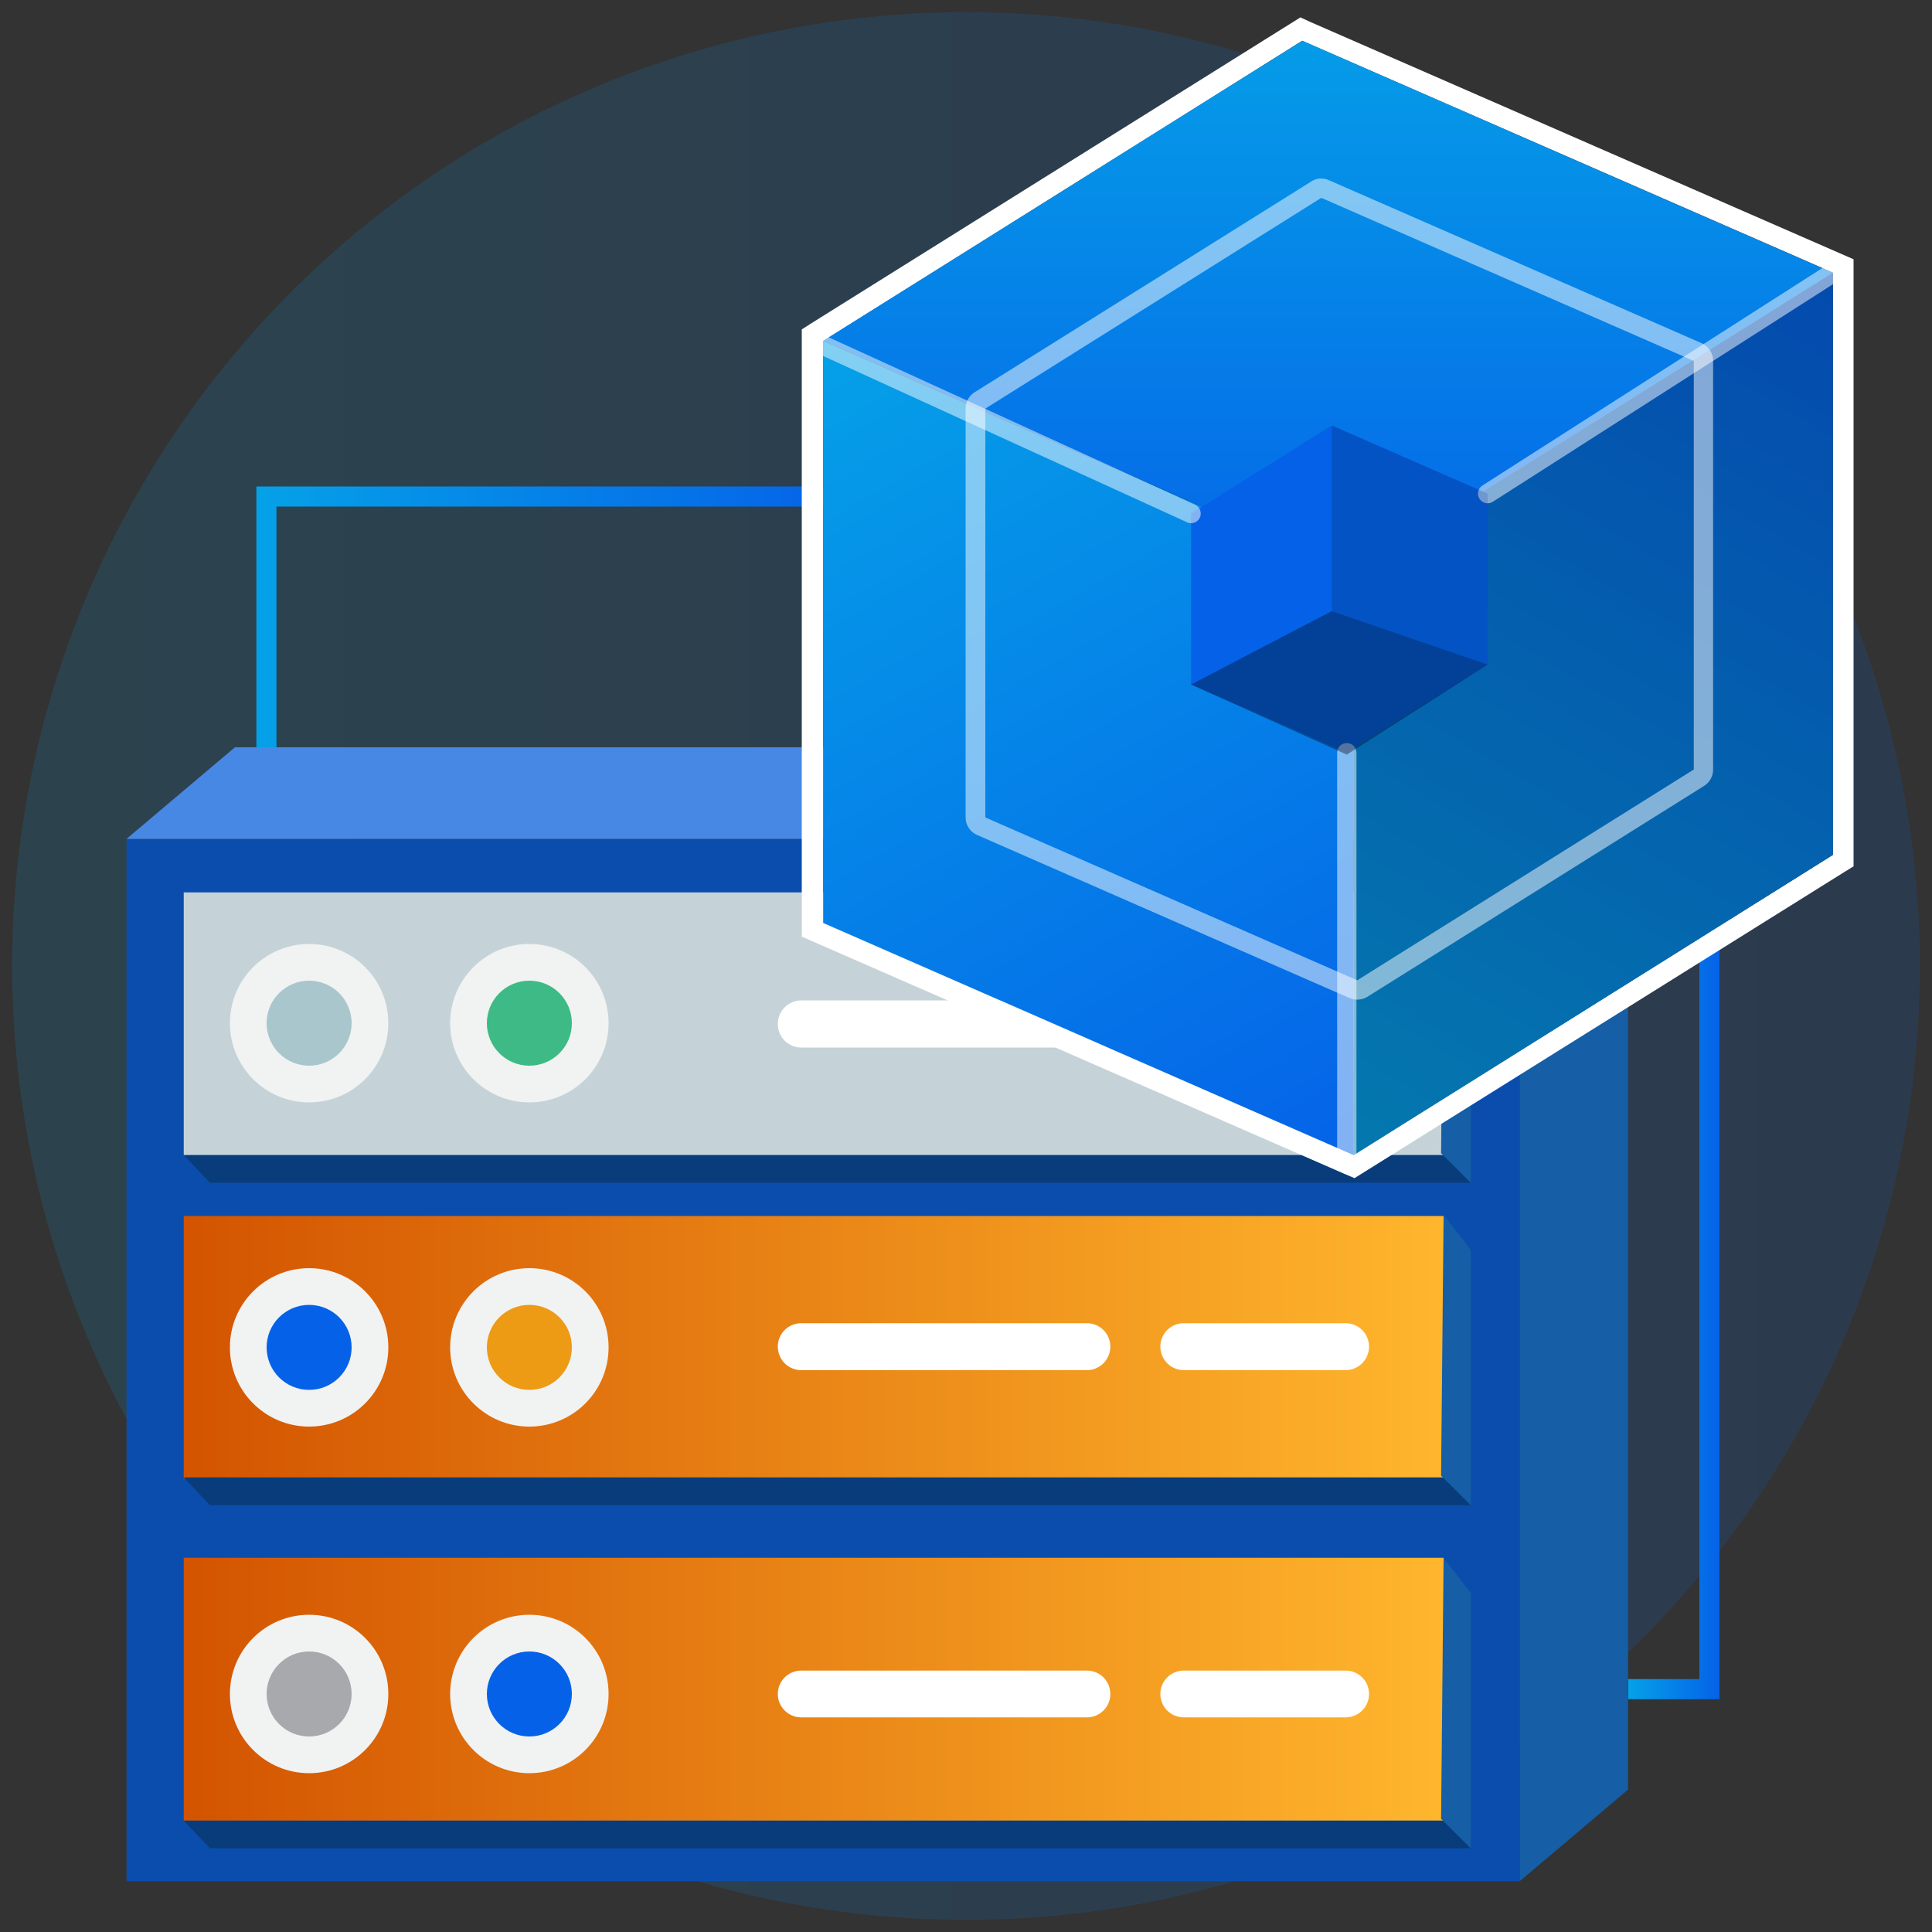 <svg id="Layer_1" data-name="Layer 1" xmlns="http://www.w3.org/2000/svg" xmlns:xlink="http://www.w3.org/1999/xlink" viewBox="0 0 100 100"><rect x="0" y="0" width="100" height="100" fill="#333333" stroke="none"/><defs><style>.cls-1,.cls-25{opacity:0.15;}.cls-1{fill:url(#linear-gradient);}.cls-2,.cls-24,.cls-3{fill:none;}.cls-2,.cls-3{stroke-miterlimit:10;stroke-width:1.04px;}.cls-2{stroke:url(#linear-gradient-2);}.cls-3{stroke:url(#linear-gradient-3);}.cls-4{fill:#0b4dad;}.cls-5{fill:#4888e5;}.cls-6{fill:#165ea5;}.cls-7{fill:url(#linear-gradient-4);}.cls-8{fill:url(#linear-gradient-5);}.cls-9{fill:#c5d3d8;}.cls-10{fill:#f1f2f2;}.cls-11{fill:#0562e8;}.cls-12{fill:#ed9a15;}.cls-13{fill:#a7a9ac;}.cls-14{fill:#a8c6cc;}.cls-15{fill:#3dba85;}.cls-16{fill:#fff;}.cls-17{fill:#093c7a;}.cls-18{fill:url(#linear-gradient-6);}.cls-19{opacity:0.25;}.cls-20{fill:url(#linear-gradient-7);}.cls-21{fill:url(#linear-gradient-8);}.cls-22,.cls-24{opacity:0.5;}.cls-23{fill:url(#linear-gradient-9);}.cls-24{stroke:#fff;stroke-linecap:round;stroke-linejoin:round;}.cls-26{opacity:0.35;}</style><linearGradient id="linear-gradient" x1="0.63" y1="50" x2="99.37" y2="50" gradientUnits="userSpaceOnUse"><stop offset="0" stop-color="#05a1e8"/><stop offset="1" stop-color="#0562e8"/></linearGradient><linearGradient id="linear-gradient-2" x1="13.27" y1="31.93" x2="43.61" y2="31.93" xlink:href="#linear-gradient"/><linearGradient id="linear-gradient-3" x1="84.27" y1="67.07" x2="89" y2="67.07" xlink:href="#linear-gradient"/><linearGradient id="linear-gradient-4" x1="312.78" y1="-4990.44" x2="377.99" y2="-4990.44" gradientTransform="matrix(1, 0, 0, -1, -303.27, -4920.7)" gradientUnits="userSpaceOnUse"><stop offset="0" stop-color="#d35400"/><stop offset="1" stop-color="#ffb62d"/></linearGradient><linearGradient id="linear-gradient-5" x1="9.51" y1="87.43" x2="74.72" y2="87.43" gradientTransform="matrix(1, 0, 0, 1, 0, 0)" xlink:href="#linear-gradient-4"/><linearGradient id="linear-gradient-6" x1="69.11" y1="59.35" x2="96.08" y2="14.13" xlink:href="#linear-gradient"/><linearGradient id="linear-gradient-7" x1="43.57" y1="16.61" x2="69.27" y2="61.11" xlink:href="#linear-gradient"/><linearGradient id="linear-gradient-8" x1="68.74" y1="-0.67" x2="68.74" y2="32.59" xlink:href="#linear-gradient"/><linearGradient id="linear-gradient-9" x1="91.96" y1="53.13" x2="79.6" y2="40.77" xlink:href="#linear-gradient"/></defs><circle class="cls-1" cx="50" cy="50" r="49.37"/><polyline class="cls-2" points="13.79 38.68 13.79 25.7 43.61 25.7"/><polyline class="cls-3" points="84.27 87.43 88.48 87.43 88.48 46.19"/><rect class="cls-4" x="6.55" y="43.42" width="72.11" height="53.95"/><polygon class="cls-5" points="78.66 43.42 6.55 43.42 12.16 38.68 84.27 38.68 78.66 43.42"/><polygon class="cls-6" points="84.27 92.63 78.66 97.37 78.66 43.42 84.27 38.68 84.27 92.63"/><rect class="cls-7" x="9.51" y="62.94" width="65.21" height="13.6"/><rect class="cls-8" x="9.51" y="80.63" width="65.21" height="13.6"/><rect class="cls-9" x="9.51" y="46.19" width="65.21" height="13.6"/><circle class="cls-10" cx="16" cy="69.74" r="4.1"/><circle class="cls-10" cx="27.4" cy="69.74" r="4.1"/><circle class="cls-10" cx="16" cy="87.68" r="4.1"/><circle class="cls-10" cx="27.4" cy="87.68" r="4.1"/><circle class="cls-10" cx="16" cy="52.96" r="4.1"/><circle class="cls-10" cx="27.4" cy="52.96" r="4.1"/><circle class="cls-11" cx="16" cy="69.74" r="2.2"/><circle class="cls-12" cx="27.4" cy="69.74" r="2.2"/><circle class="cls-13" cx="16" cy="87.68" r="2.2"/><circle class="cls-14" cx="16" cy="52.96" r="2.2"/><circle class="cls-11" cx="27.4" cy="87.68" r="2.2"/><circle class="cls-15" cx="27.4" cy="52.96" r="2.2"/><path class="cls-16" d="M41.47,68.49H56.26a1.21,1.21,0,0,1,1.21,1.21h0a1.22,1.22,0,0,1-1.21,1.22H41.47a1.22,1.22,0,0,1-1.21-1.22h0a1.21,1.21,0,0,1,1.21-1.21Z"/><path class="cls-16" d="M41.47,86.47H56.26a1.21,1.21,0,0,1,1.21,1.21h0a1.21,1.21,0,0,1-1.21,1.21H41.47a1.21,1.21,0,0,1-1.21-1.21h0A1.21,1.21,0,0,1,41.47,86.47Z"/><path class="cls-16" d="M61.27,86.47h8.38a1.21,1.21,0,0,1,1.21,1.21h0a1.21,1.21,0,0,1-1.21,1.21H61.27a1.21,1.21,0,0,1-1.21-1.21h0A1.21,1.21,0,0,1,61.27,86.47Z"/><path class="cls-16" d="M61.27,68.49h8.38a1.21,1.21,0,0,1,1.21,1.21h0a1.22,1.22,0,0,1-1.21,1.22H61.27a1.22,1.22,0,0,1-1.21-1.22h0A1.21,1.21,0,0,1,61.27,68.49Z"/><path class="cls-16" d="M61.27,51.78h8.38A1.21,1.21,0,0,1,70.86,53h0a1.2,1.2,0,0,1-1.2,1.22H61.27A1.21,1.21,0,0,1,60.06,53h0A1.21,1.21,0,0,1,61.27,51.78Z"/><path class="cls-16" d="M41.47,51.78H56.26A1.21,1.21,0,0,1,57.47,53h0a1.22,1.22,0,0,1-1.21,1.22H41.47A1.21,1.21,0,0,1,40.26,53h0a1.22,1.22,0,0,1,1.21-1.22Z"/><polygon class="cls-17" points="9.51 59.79 10.87 61.22 76.13 61.22 74.72 59.79 9.51 59.79"/><polygon class="cls-6" points="74.72 46.19 76.13 48 76.13 61.22 74.59 59.69 74.72 46.19"/><polygon class="cls-17" points="9.51 76.47 10.87 77.91 76.13 77.91 74.72 76.47 9.51 76.47"/><polygon class="cls-6" points="74.72 62.88 76.13 64.69 76.13 77.91 74.59 76.38 74.72 62.88"/><polygon class="cls-17" points="9.51 94.24 10.87 95.67 76.13 95.67 74.72 94.24 9.51 94.24"/><polygon class="cls-6" points="74.72 80.64 76.13 82.45 76.13 95.67 74.59 94.14 74.72 80.64"/><path class="cls-16" d="M67.4,2.11l27.47,12V44.25L70.06,59.78l-27.45-12V17.65h0L67.4,2.11M67.31.9l-.48.3L42,16.73l-.5.32V48.48l.64.28,27.45,12,.52.22.48-.3L95.44,45.15l.5-.31V13.42l-.64-.28-27.47-12L67.31.9Z"/><polygon class="cls-18" points="94.87 44.25 70.07 59.79 70.07 29.66 94.87 14.12 94.87 44.25"/><polygon class="cls-19" points="94.87 44.25 70.07 59.79 70.07 29.66 94.87 14.12 94.87 44.25"/><polygon class="cls-20" points="42.61 47.77 70.07 59.79 70.07 29.66 42.61 17.65 42.61 47.77"/><polygon class="cls-21" points="42.61 17.64 70.07 29.65 94.87 14.12 67.41 2.11 42.61 17.64"/><g class="cls-22"><path class="cls-16" d="M68.39,10.24l19.28,8.44V39.83L70.25,50.74,51,42.31V21.15h0L68.39,10.24m0-1a.92.92,0,0,0-.53.16L50.45,20.3a1,1,0,0,0-.47.85V42.31a1,1,0,0,0,.6.91l19.27,8.44a1.14,1.14,0,0,0,.4.08,1,1,0,0,0,.53-.15L88.2,40.68a1,1,0,0,0,.47-.85V18.68a1,1,0,0,0-.6-.92L68.79,9.33a1,1,0,0,0-.4-.09Z"/></g><polygon class="cls-23" points="61.65 26.58 68.93 22.02 77 25.55 77 34.4 69.71 38.96 61.65 35.43 61.65 26.59 61.65 26.58"/><line class="cls-24" x1="77" y1="25.55" x2="94.87" y2="14.12"/><line class="cls-24" x1="61.65" y1="26.58" x2="42.11" y2="17.65"/><line class="cls-24" x1="69.71" y1="38.96" x2="69.71" y2="59.79"/><polygon class="cls-25" points="68.93 22.02 68.93 31.63 77 34.4 77 25.55 68.93 22.02"/><polygon class="cls-26" points="68.93 31.63 61.65 35.43 69.71 39.06 77 34.4 68.93 31.63"/></svg>